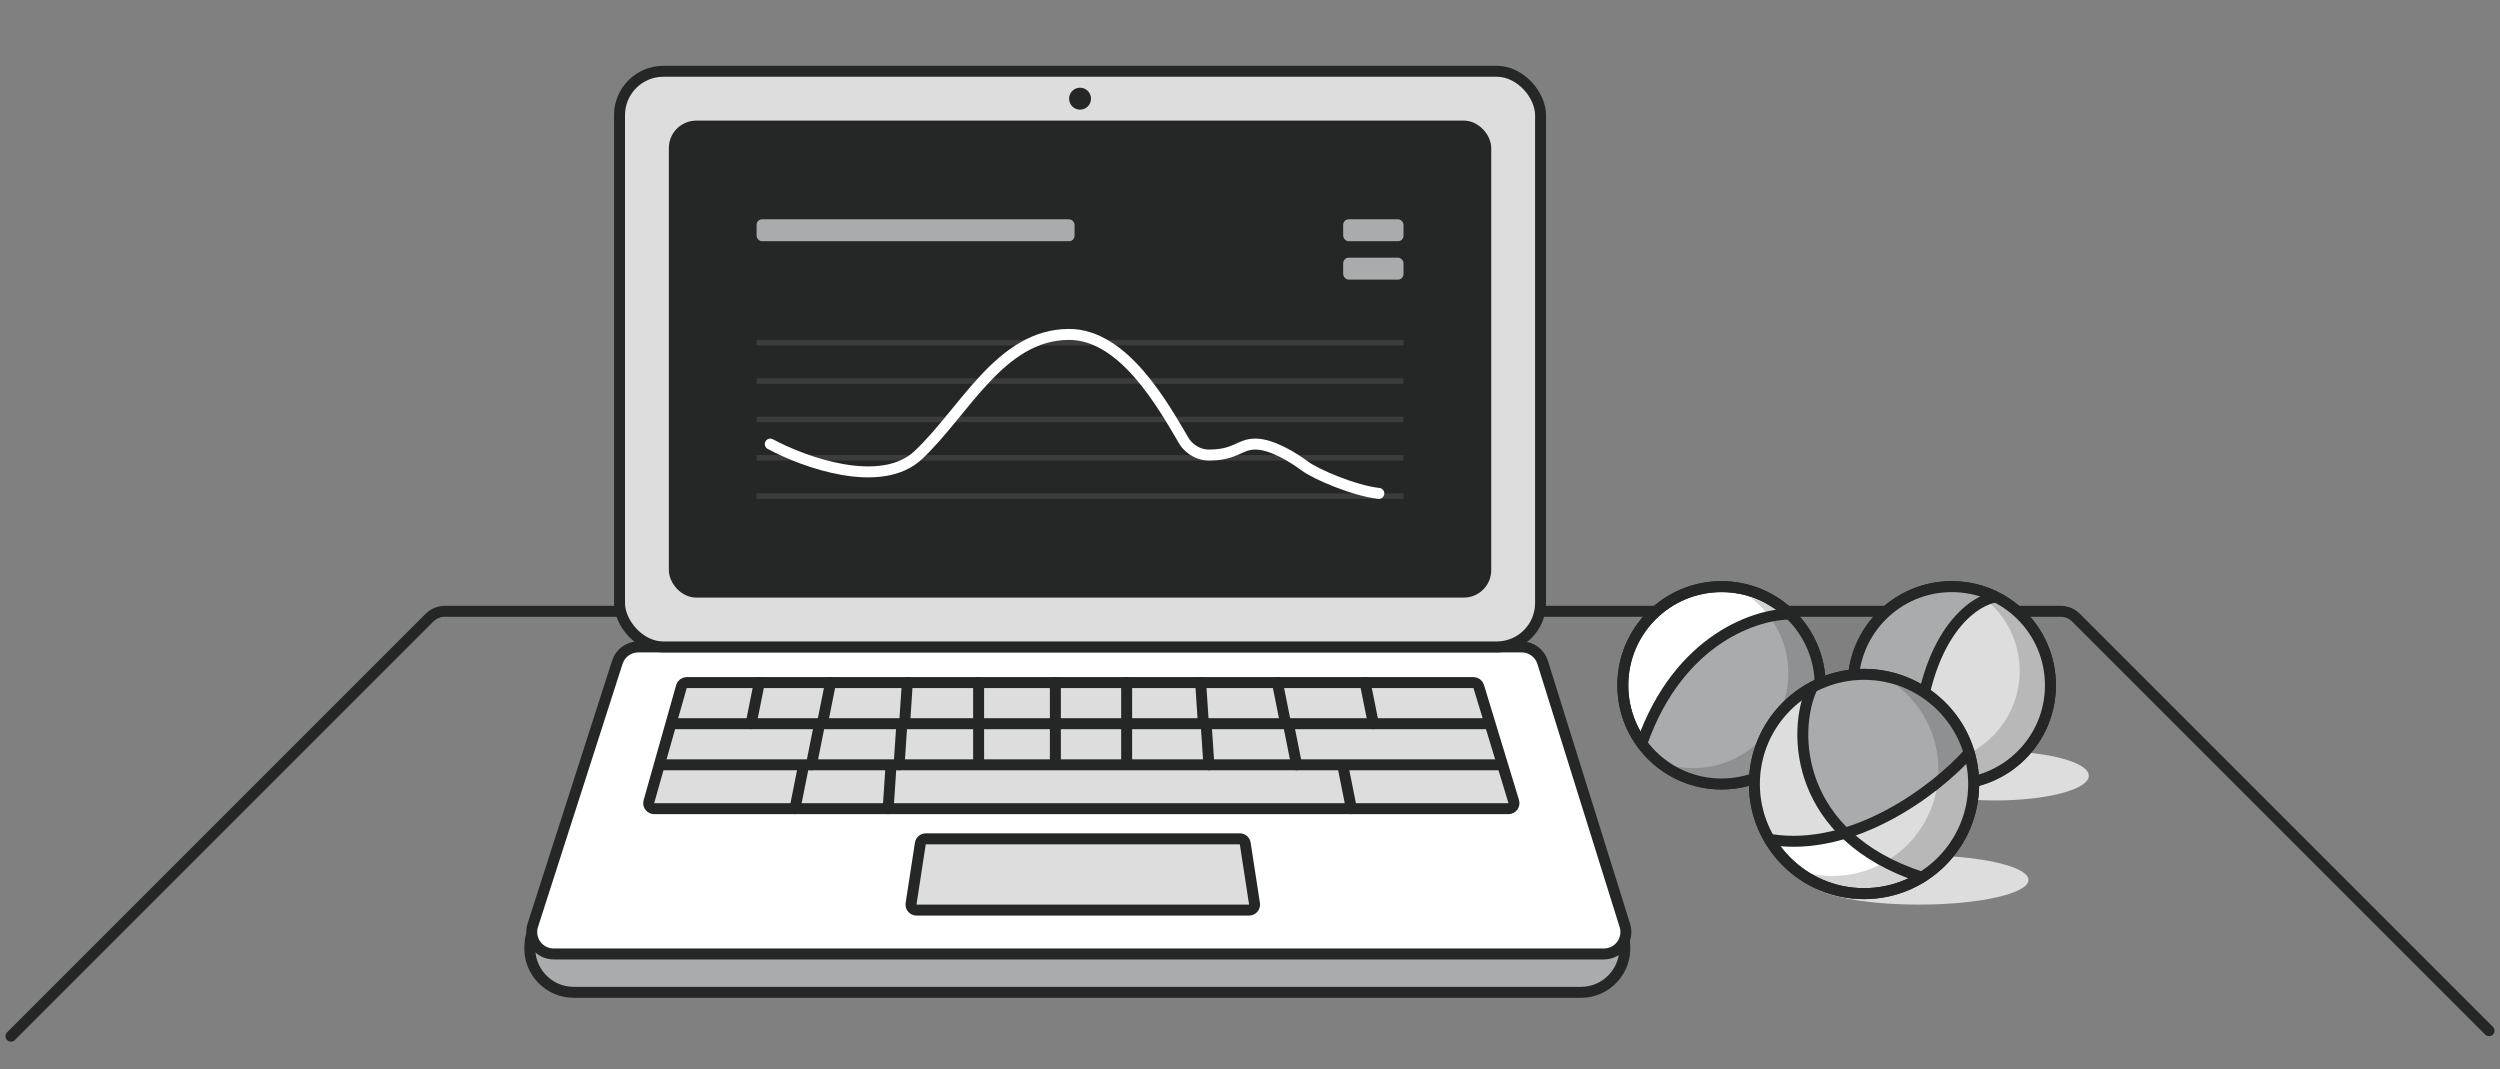 <svg width="456" height="195" viewBox="0 0 456 195" fill="none" xmlns="http://www.w3.org/2000/svg">
<rect x="0" y="0" width="456" height="195" fill="#808080" stroke="none"/>
<ellipse cx="364" cy="141.5" rx="17" ry="4.5" fill="#DDDDDD"/>
<ellipse cx="350" cy="160.5" rx="20" ry="4.5" fill="#DDDDDD"/>
<path d="M330.5 125.5C326.833 133.5 327.5 152.5 350.5 160" stroke="#252626" stroke-width="2" stroke-linecap="round" stroke-linejoin="round"/>
<path d="M359 137.5C353 144.167 338 155.5 323 153.134" stroke="#252626" stroke-width="2" stroke-linecap="round" stroke-linejoin="round"/>
<path d="M96.71 171.695C96.87 169.611 98.608 168 100.699 168H292.301C294.392 168 296.13 169.611 296.29 171.695L296.343 172.391C296.697 177.036 293.024 181 288.366 181H104.634C99.976 181 96.303 177.036 96.657 172.391L96.71 171.695Z" fill="#AAABAC" stroke="#252626" stroke-width="2" stroke-linecap="round" stroke-linejoin="round"/>
<path d="M112.608 120.776C113.139 119.122 114.678 118 116.416 118L277.559 118C279.309 118 280.855 119.137 281.377 120.807L296.377 168.807C297.182 171.383 295.258 174 292.559 174H100.987C98.275 174 96.349 171.358 97.179 168.776L112.608 120.776Z" fill="white" stroke="#252626" stroke-width="2" stroke-linecap="round" stroke-linejoin="round"/>
<path d="M118.359 146.228L124.294 125.228C124.416 124.797 124.809 124.5 125.257 124.5H268.759C269.199 124.5 269.588 124.788 269.716 125.209L276.107 146.209C276.303 146.851 275.822 147.5 275.15 147.5H119.322C118.659 147.5 118.179 146.866 118.359 146.228Z" fill="#DDDDDD" stroke="#252626" stroke-width="2" stroke-linecap="round" stroke-linejoin="round"/>
<path d="M120.5 139.5H273.5" stroke="#252626" stroke-width="2" stroke-linecap="round" stroke-linejoin="round"/>
<path d="M122.5 132H271.5" stroke="#252626" stroke-width="2" stroke-linecap="round" stroke-linejoin="round"/>
<path d="M138.5 124.5L137 132" stroke="#252626" stroke-width="2" stroke-linecap="round" stroke-linejoin="round"/>
<path d="M249 124.5L250.5 132" stroke="#252626" stroke-width="2" stroke-linecap="round" stroke-linejoin="round"/>
<path d="M151.5 124.5L150 132" stroke="#252626" stroke-width="2" stroke-linecap="round" stroke-linejoin="round"/>
<path d="M233 124.5L234.5 132" stroke="#252626" stroke-width="2" stroke-linecap="round" stroke-linejoin="round"/>
<path d="M165.5 124.5L165 132" stroke="#252626" stroke-width="2" stroke-linecap="round" stroke-linejoin="round"/>
<path d="M219 124.5L219.5 132" stroke="#252626" stroke-width="2" stroke-linecap="round" stroke-linejoin="round"/>
<path d="M178.5 124.5L178.5 131.5" stroke="#252626" stroke-width="2" stroke-linecap="round" stroke-linejoin="round"/>
<path d="M178.5 132L178.5 139" stroke="#252626" stroke-width="2" stroke-linecap="round" stroke-linejoin="round"/>
<path d="M192.5 124.5L192.5 131.5" stroke="#252626" stroke-width="2" stroke-linecap="round" stroke-linejoin="round"/>
<path d="M192.5 132L192.5 139" stroke="#252626" stroke-width="2" stroke-linecap="round" stroke-linejoin="round"/>
<path d="M205.5 124.5L205.5 131.5" stroke="#252626" stroke-width="2" stroke-linecap="round" stroke-linejoin="round"/>
<path d="M164.5 132L164 139.5" stroke="#252626" stroke-width="2" stroke-linecap="round" stroke-linejoin="round"/>
<path d="M205.5 132L205.5 139" stroke="#252626" stroke-width="2" stroke-linecap="round" stroke-linejoin="round"/>
<path d="M220 132L220.5 139.5" stroke="#252626" stroke-width="2" stroke-linecap="round" stroke-linejoin="round"/>
<path d="M149.5 132L148 139.5" stroke="#252626" stroke-width="2" stroke-linecap="round" stroke-linejoin="round"/>
<path d="M162.5 140L162 147.5" stroke="#252626" stroke-width="2" stroke-linecap="round" stroke-linejoin="round"/>
<path d="M235 132L236.5 139.5" stroke="#252626" stroke-width="2" stroke-linecap="round" stroke-linejoin="round"/>
<path d="M245 140L246.5 147.5" stroke="#252626" stroke-width="2" stroke-linecap="round" stroke-linejoin="round"/>
<path d="M146.5 140L145 147.5" stroke="#252626" stroke-width="2" stroke-linecap="round" stroke-linejoin="round"/>
<path d="M167.87 153.848C167.945 153.36 168.364 153 168.858 153H226.142C226.636 153 227.055 153.36 227.13 153.848L228.823 164.848C228.916 165.454 228.447 166 227.834 166H167.166C166.553 166 166.084 165.454 166.177 164.848L167.87 153.848Z" fill="#DDDDDD" stroke="#252626" stroke-width="2" stroke-linecap="round" stroke-linejoin="round"/>
<path d="M2 189L78.328 112.672C79.079 111.921 80.096 111.5 81.157 111.5H375.843C376.904 111.5 377.921 111.921 378.672 112.672L454 188" stroke="#252626" stroke-width="2" stroke-linecap="round" stroke-linejoin="round"/>
<rect x="113" y="13" width="168" height="105" rx="8" fill="#DDDDDD" stroke="#252626" stroke-width="2" stroke-linecap="round" stroke-linejoin="round"/>
<rect x="123" y="23" width="148" height="85" rx="4" fill="#252626" stroke="#252626" stroke-width="2" stroke-linecap="round" stroke-linejoin="round"/>
<circle cx="197" cy="18" r="2" fill="#252626"/>
<rect x="138" y="40" width="58" height="4" rx="1" fill="#AAABAC"/>
<rect x="245" y="40" width="11" height="4" rx="1" fill="#AAABAC"/>
<rect x="245" y="47" width="11" height="4" rx="1" fill="#AAABAC"/>
<rect x="138" y="62" width="118" height="1" fill="#3C3C3C"/>
<rect x="138" y="69" width="118" height="1" fill="#3C3C3C"/>
<rect x="138" y="76" width="118" height="1" fill="#3C3C3C"/>
<rect x="138" y="83" width="118" height="1" fill="#3C3C3C"/>
<rect x="138" y="90" width="118" height="1" fill="#3C3C3C"/>
<circle cx="356" cy="125" r="18" fill="white" stroke="#252626" stroke-width="2" stroke-linecap="round" stroke-linejoin="round"/>
<path d="M349 141.061C349.4 117.861 359.167 109.727 364 108.561C350.4 103.361 342 112.394 339.5 117.561C333.5 133.161 343.333 139.727 349 141.061Z" fill="#AAABAC"/>
<path d="M370 136.061C378.4 121.661 369.833 112.394 364.5 109.561C352.1 111.561 349 131.727 349 141.561C361 145.961 368 139.727 370 136.061Z" fill="#DDDDDD"/>
<circle cx="356" cy="125" r="18" stroke="#252626" stroke-width="2" stroke-linecap="round" stroke-linejoin="round"/>
<path d="M363.5 109C358.667 110.167 349.5 117.8 349.5 141" stroke="#252626" stroke-width="2" stroke-linecap="round" stroke-linejoin="round"/>
<circle cx="314" cy="125" r="18" fill="white" stroke="#252626" stroke-width="2" stroke-linecap="round" stroke-linejoin="round"/>
<path d="M326 112C310.4 112.8 301.833 128 299.5 135.5C305.9 142.7 313.167 143.5 316 143C339.2 134.6 332.333 118.833 326 112Z" fill="#AAABAC"/>
<path d="M327 112C320.667 111.833 306.3 116.3 299.5 135.5" stroke="#252626" stroke-width="2" stroke-linecap="round" stroke-linejoin="round"/>
<circle cx="314" cy="125" r="18" stroke="#252626" stroke-width="2" stroke-linecap="round" stroke-linejoin="round"/>
<path opacity="0.2" d="M361.76 109C368.823 110.993 374 117.485 374 125.185C374 134.472 366.471 142 357.183 142C353.355 142 349.826 140.721 347 138.567C348.455 138.978 349.991 139.198 351.577 139.198C360.865 139.198 368.394 131.669 368.394 122.383C368.394 116.923 365.792 112.072 361.76 109Z" fill="#252626"/>
<path opacity="0.2" d="M319.306 109C326.632 111.053 332 117.742 332 125.676C332 135.244 324.192 143 314.56 143C310.591 143 306.931 141.682 304 139.463C305.509 139.886 307.101 140.113 308.747 140.113C318.379 140.113 326.187 132.356 326.187 122.788C326.187 117.163 323.488 112.165 319.306 109Z" fill="#252626"/>
<circle cx="340" cy="143" r="20" fill="white" stroke="#252626" stroke-width="2" stroke-linecap="round" stroke-linejoin="round"/>
<path d="M358.034 135.933C351.34 121.35 337.77 122.435 330.897 125.124C330.323 125.348 329.91 125.855 329.779 126.458C326.846 139.906 332.266 148.131 335.896 151.051C336.276 151.356 336.767 151.471 337.248 151.391C345.945 149.941 354.089 142.341 357.777 137.902C358.235 137.351 358.332 136.583 358.034 135.933Z" fill="#AAABAC"/>
<path d="M336.465 151.5C327.265 142.7 328.299 130.833 329.965 126C316.765 134 319.465 147 322.465 152.5C326.865 154.9 333.632 152.833 336.465 151.5Z" fill="#DDDDDD"/>
<path d="M359.466 136.5C356.666 142.1 343.632 149.167 337.466 152C337.466 154.8 345.466 158.5 349.466 160C361.066 155.6 360.966 142.5 359.466 136.5Z" fill="#DDDDDD"/>
<path d="M330.5 125.5C326.833 133.5 327.5 152.5 350.5 160" stroke="#252626" stroke-width="2" stroke-linecap="round" stroke-linejoin="round"/>
<path d="M359 137.5C353 144.167 338 155.5 323 153.134" stroke="#252626" stroke-width="2" stroke-linecap="round" stroke-linejoin="round"/>
<circle cx="340" cy="143" r="20" stroke="#252626" stroke-width="2" stroke-linecap="round" stroke-linejoin="round"/>
<path opacity="0.2" d="M345.946 125C354.056 127.295 360 134.77 360 143.638C360 154.331 351.355 163 340.692 163C336.297 163 332.245 161.527 329 159.047C330.671 159.52 332.434 159.773 334.256 159.773C344.919 159.773 353.564 151.104 353.564 140.411C353.564 134.124 350.576 128.537 345.946 125Z" fill="#252626"/>
<path d="M140.5 81C146.667 84.333 160.7 89.4 167.5 83C176 75 182.5 61 195 61C205 61 212.167 74 216 80.5C216.5 81.333 218.1 83 220.5 83C225.5 83 226 81 229 81C232 81 236 83.5 238 85C240 86.5 247 89.5 251.5 90" stroke="white" stroke-width="2" stroke-linecap="round"/>
</svg>
